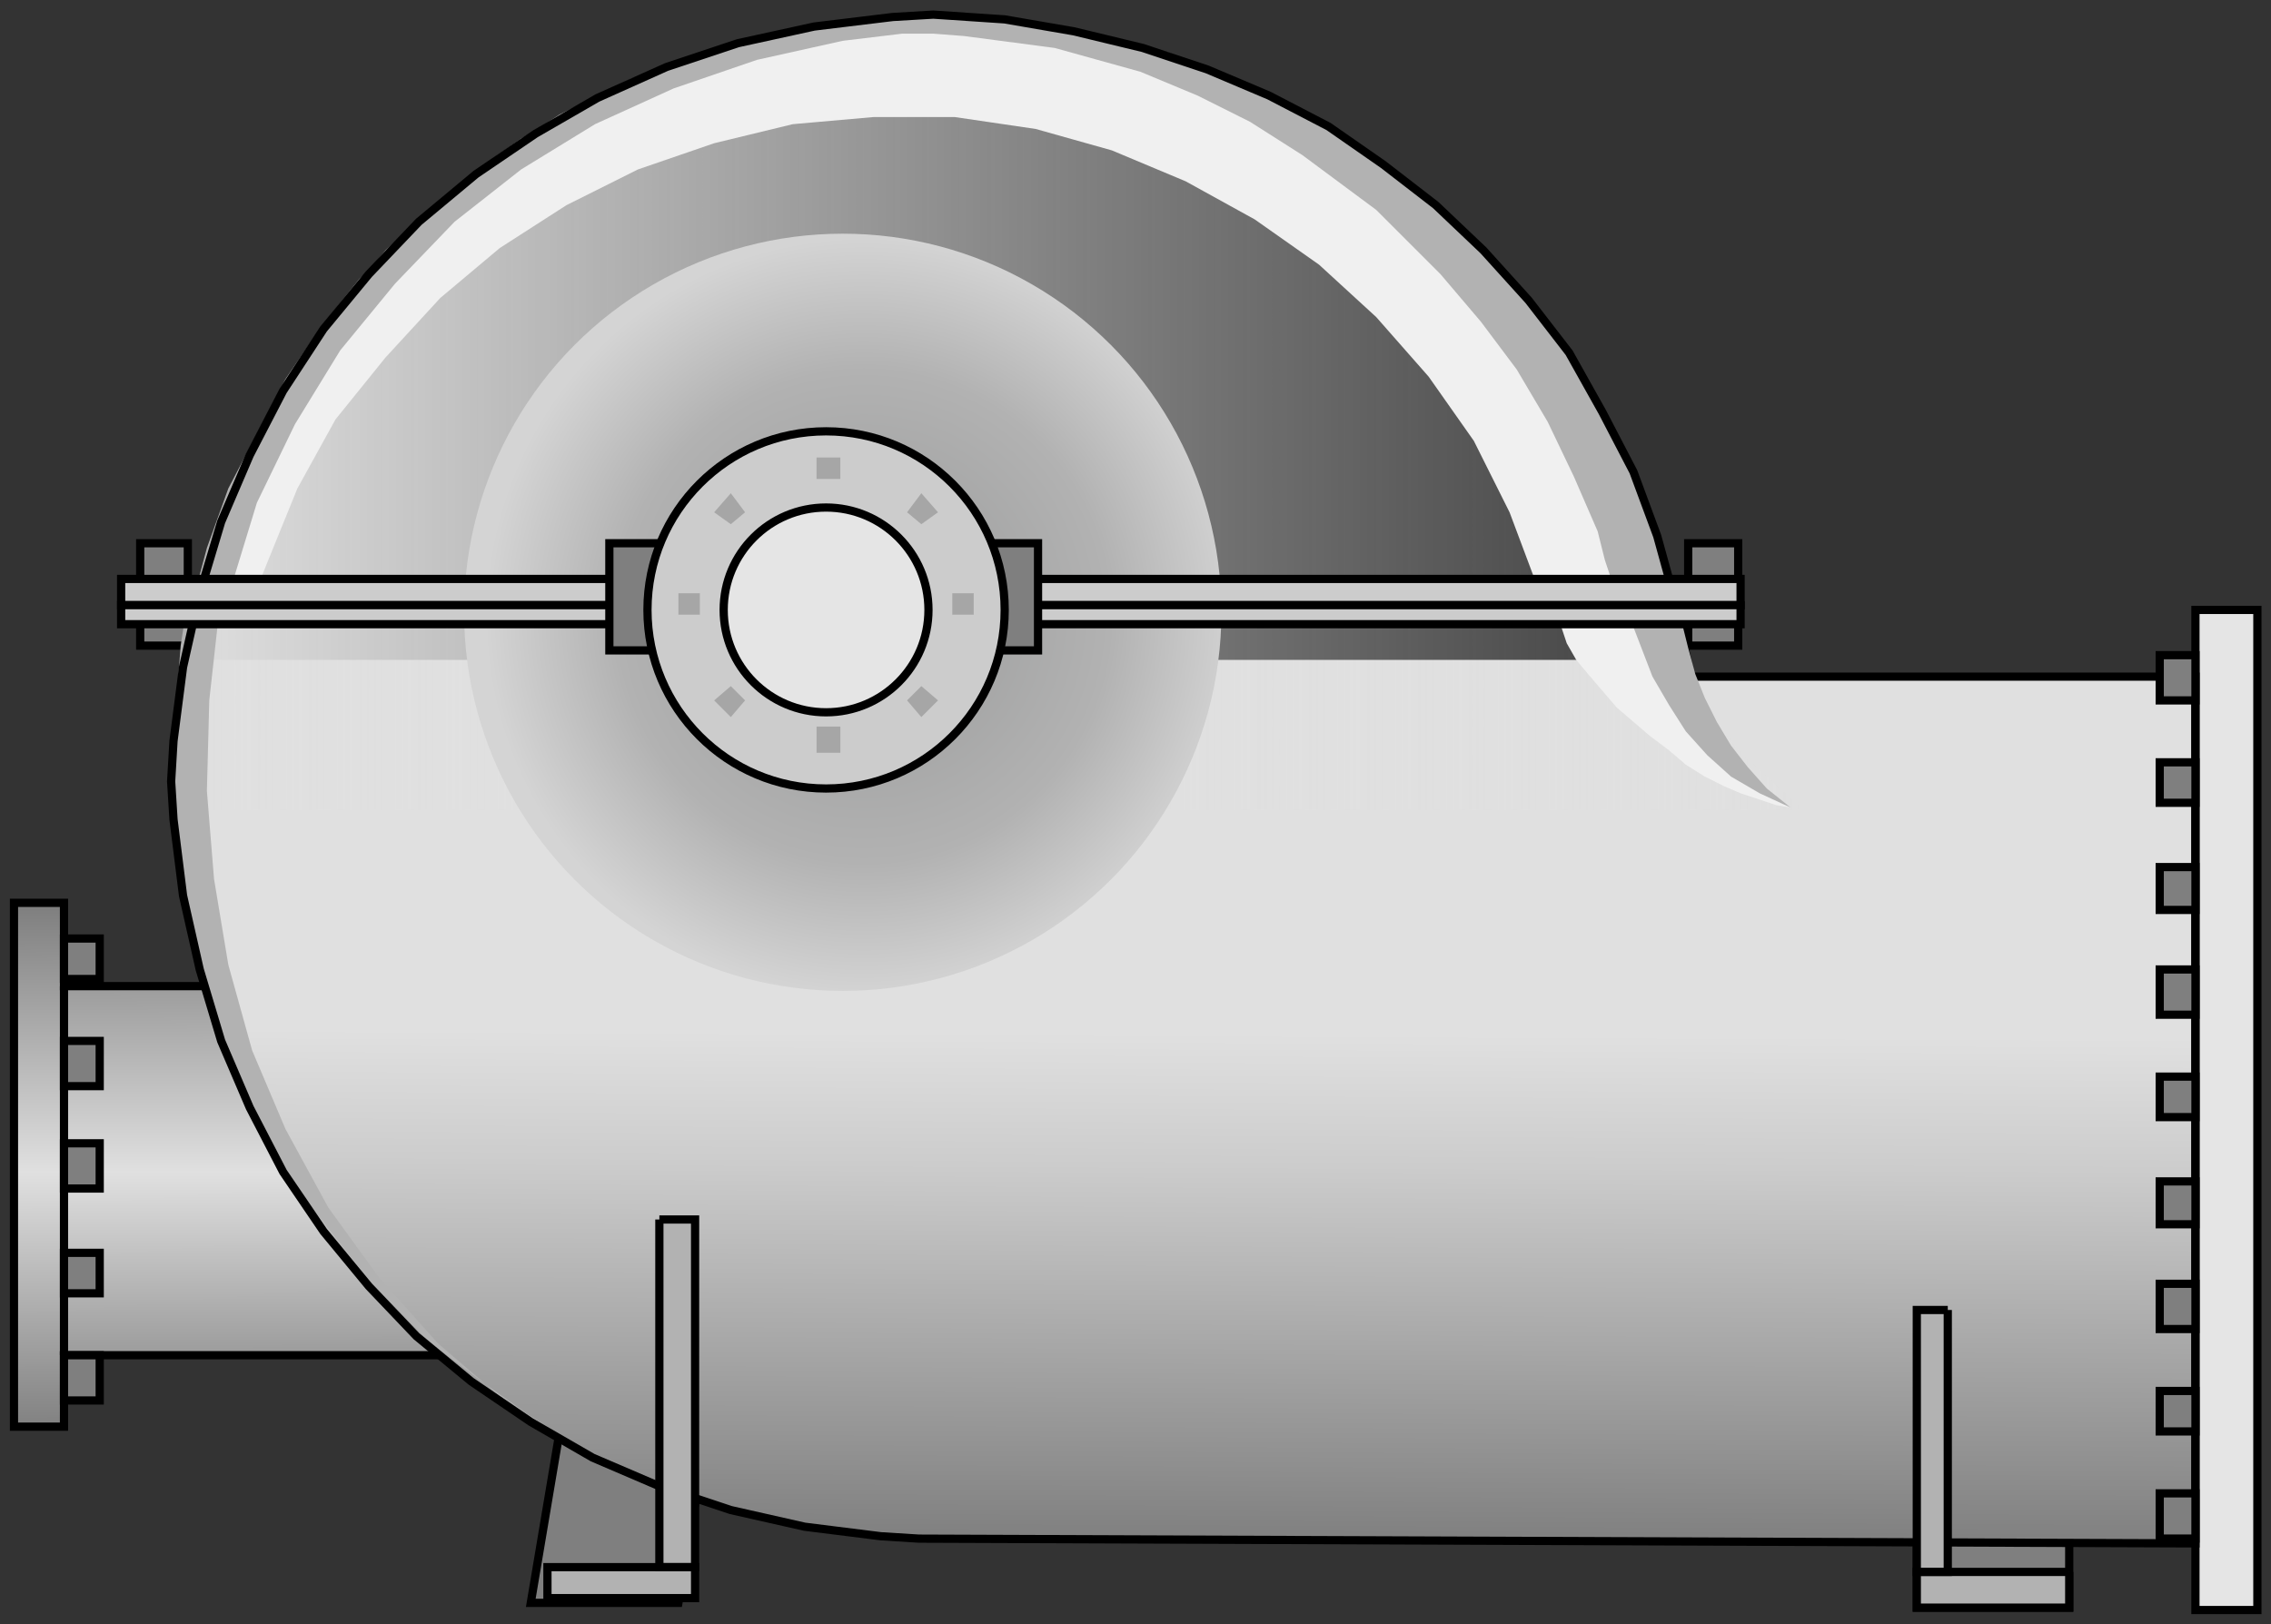 <?xml version="1.0" encoding="utf-8"?>
<!-- Generator: Adobe Illustrator 16.0.0, SVG Export Plug-In . SVG Version: 6.00 Build 0)  -->
<!DOCTYPE svg PUBLIC "-//W3C//DTD SVG 1.1//EN" "http://www.w3.org/Graphics/SVG/1.1/DTD/svg11.dtd">
<svg version="1.1"
	 id="svg2" sodipodi:docname="Pumps1041.svg" inkscape:version="0.48.3.1 r9886" xmlns:dc="http://purl.org/dc/elements/1.1/" xmlns:cc="http://creativecommons.org/ns#" xmlns:rdf="http://www.w3.org/1999/02/22-rdf-syntax-ns#" xmlns:svg="http://www.w3.org/2000/svg" xmlns:sodipodi="http://sodipodi.sourceforge.net/DTD/sodipodi-0.dtd" xmlns:inkscape="http://www.inkscape.org/namespaces/inkscape"
	 xmlns="http://www.w3.org/2000/svg" xmlns:xlink="http://www.w3.org/1999/xlink" x="0px" y="0px" width="138.167px"
	 height="98.833px" viewBox="3.208 3.168 138.167 98.833" enable-background="new 3.208 3.168 138.167 98.833" xml:space="preserve"
	>
<rect x="3.208" y="3.168" width="138.167" height="98.833" fill="#333333" stroke="none"/>
<sodipodi:namedview  id="namedview136" inkscape:current-layer="svg2" inkscape:window-y="-8" inkscape:window-x="-8" inkscape:window-height="848" inkscape:window-width="1440" inkscape:pageshadow="2" inkscape:pageopacity="0" bordercolor="#666666" pagecolor="#ffffff" inkscape:cy="40.047713" inkscape:cx="19.908524" guidetolerance="10" gridtolerance="10" inkscape:zoom="2.5347794" objecttolerance="10" showgrid="false" borderopacity="1" inkscape:window-maximized="1">
	</sodipodi:namedview>
<path id="path4" fill="#7F7F7F" stroke="#000000" stroke-width="0.5" d="M105.917,36.223h3.043v6.23h-3.043V36.223z"/>
<path id="path6" fill="#7F7F7F" stroke="#000000" stroke-width="0.5" d="M11.737,36.223h2.898v6.23h-2.898V36.223z"/>
<path id="path8" fill="#7F7F7F" stroke="#000000" stroke-width="0.5" d="M129.099,95.773h-9.273v5.216h9.273V95.773z"/>
<path id="path10" fill="#7F7F7F" stroke="#000000" stroke-width="0.5" d="M37.673,87.805h8.983l-2.173,12.895H35.5L37.673,87.805z"
	/>
<linearGradient id="path12_1_" gradientUnits="userSpaceOnUse" x1="1473.687" y1="-2489.635" x2="1474.005" y2="-2709.891" gradientTransform="matrix(0.145 0 0 -0.145 -190.947 -302.651)">
	<stop  offset="0" style="stop-color:#7F7F7F"/>
	<stop  offset="0.505" style="stop-color:#E0E0E0"/>
	<stop  offset="1" style="stop-color:#7F7F7F"/>
</linearGradient>
<path id="path12" fill="url(#path12_1_)" d="M41.15,63.172v22.459H7.101v4.347H4.058V58.102h3.043v5.07H41.15z"/>
<path id="path20" fill="none" stroke="#000000" stroke-width="0.5" d="M41.15,63.172v22.459H7.101v4.347H4.058V58.102h3.043v5.07
	H41.15"/>
<path id="path22" fill="none" stroke="#000000" stroke-width="0.5" d="M7.101,85.631V63.172"/>
<path id="path24" fill="#7F7F7F" stroke="#000000" stroke-width="0.5" d="M7.101,85.631h2.173v2.753H7.101V85.631z"/>
<path id="path26" fill="#7F7F7F" stroke="#000000" stroke-width="0.5" d="M7.101,79.4h2.173v2.463H7.101V79.4z"/>
<path id="path28" fill="#7F7F7F" stroke="#000000" stroke-width="0.5" d="M7.101,72.735h2.173v2.753H7.101V72.735z"/>
<path id="path30" fill="#7F7F7F" stroke="#000000" stroke-width="0.5" d="M7.101,66.506h2.173v2.752H7.101V66.506z"/>
<path id="path32" fill="#7F7F7F" stroke="#000000" stroke-width="0.5" d="M7.101,60.275h2.173v2.463H7.101V60.275z"/>
<linearGradient id="path34_1_" gradientUnits="userSpaceOnUse" x1="1837.876" y1="-2392.835" x2="1836.115" y2="-2756.332" gradientTransform="matrix(0.145 0 0 -0.145 -190.947 -302.651)">
	<stop  offset="0" style="stop-color:#E0E0E0"/>
	<stop  offset="0.412" style="stop-color:#E0E0E0"/>
	<stop  offset="0.565" style="stop-color:#CCCCCC"/>
	<stop  offset="1" style="stop-color:#7F7F7F"/>
</linearGradient>
<path id="path34" fill="url(#path34_1_)" d="M106.062,43.323v1.014h30.717v52.74l-77.662-0.29l-5.071-0.435l-5.071-1.015
	l-4.782-1.448l-4.492-2.028L35.5,89.543l-4.057-2.753l-3.622-3.188l-3.333-3.477l-2.898-3.912l-2.463-4.057l-2.029-4.348
	l-1.594-4.637l-1.159-4.636l-0.58-4.927l-0.145-2.607l0.29-5.071l0.29-2.608H106.062z"/>
<path id="path50" fill="#E0E0E0" d="M13.621,53.465v-0.289v-0.291v-0.29v-0.29v-0.29v-0.58v-0.145h123.158v2.173H13.621z"/>
<linearGradient id="path52_1_" gradientUnits="userSpaceOnUse" x1="1411.873" y1="-2283.819" x2="2097.876" y2="-2283.819" gradientTransform="matrix(0.145 0 0 -0.145 -190.947 -302.651)">
	<stop  offset="0" style="stop-color:#E0E0E0"/>
	<stop  offset="1" style="stop-color:#E0E0E0;stop-opacity:0"/>
</linearGradient>
<path id="path52" fill="url(#path52_1_)" d="M113.017,52.451H13.621l0.29-4.926l0.58-4.926l1.159-4.492l1.449-4.492l1.884-4.202
	l2.173-3.912l2.608-3.623l2.898-3.477l3.333-3.043l3.478-2.753l3.767-2.463l4.057-2.029l4.347-1.594l4.636-1.304l4.782-0.725
	l2.463-0.29l2.463-0.145l2.173,0.145l4.347,0.435l4.057,0.869l4.057,1.159l3.912,1.449l3.622,1.739l3.622,2.029l3.188,2.463
	l3.043,2.608l2.897,2.898l2.464,3.188l2.318,3.333l2.027,3.623l1.594,3.912l1.449,4.057l1.015,4.202l0.869,3.622l2.464,3.188
	l2.896,2.608l0.436,0.435L113.017,52.451z"/>
<path id="path54" fill="#B2B2B2" d="M14.49,40.57h0.29h0.29h0.29h1.159l-0.579,5.216l-0.145,5.506l0.435,5.361l0.869,5.217
	l1.449,5.215l2.028,4.782l2.608,4.781l3.043,4.202l3.622,4.057l4.057,3.478l1.594,1.015l1.449,0.869l-1.594-1.015l-3.042-2.173
	l-3.043-2.318l-3.767-3.912l-3.333-4.202l-2.897-4.347l-2.174-4.781l-1.738-5.071l-1.015-5.216l-0.58-5.361v-1.884v-1.883
	l0.435-5.651L14.49,40.57z"/>
<path id="path56" fill="#B2B2B2" d="M17.678,40.28H14.78l1.014-3.767l1.304-3.623l1.739-3.332l1.739-3.333l2.173-3.188l2.318-2.897
	l4.057-3.912l2.753-2.463l3.042-2.173l3.333-1.884l3.333-1.738l3.478-1.304l3.622-1.159l3.767-0.869l5.796-0.58h2.028l2.173,0.145
	l4.057,0.435l3.912,0.724l3.912,1.015l3.767,1.449l3.479,1.594l3.477,2.028l3.332,2.318l2.898,2.463l2.898,2.753l2.607,3.042
	l2.318,3.333l2.028,3.478l1.739,3.622l1.448,3.767l0.579,2.029l0.58,2.028h-7.389L96.5,35.354l-2.318-4.637l-2.754-4.202
	l-3.188-3.912l-3.622-3.478l-4.058-3.042l-4.346-2.608l-4.637-1.884l-4.782-1.449l-5.071-0.725l-5.361-0.145l-5.216,0.58
	l-5.071,1.159l-4.637,1.884l-4.347,2.318l-4.202,2.898l-3.767,3.333l-3.333,3.767l-2.898,4.057l-2.463,4.492l-2.173,4.781
	L17.678,40.28z"/>
<path id="path58" fill="#F0F0F0" d="M18.837,38.976h-1.594l1.594-5.216l2.318-4.782l2.753-4.491l3.333-4.057l3.622-3.767
	l4.057-3.188l4.492-2.753l4.781-2.174l5.071-1.738l5.216-1.159l3.622-0.435h1.884l1.883,0.145l5.506,0.725l5.216,1.449l3.478,1.449
	l3.188,1.594l3.188,2.028l4.491,3.333l3.912,3.912l2.463,2.898l2.173,2.898l1.885,3.188l1.594,3.333l1.448,3.333l0.435,1.738
	l0.58,1.739h-4.637l-1.738-4.636l-2.174-4.347l-2.753-3.912l-3.188-3.623l-3.478-3.188l-3.912-2.753l-4.201-2.318l-4.492-1.883
	l-4.637-1.304l-4.926-0.725h-4.926l-4.926,0.435l-4.781,1.159l-4.637,1.594l-4.347,2.173l-4.057,2.608l-3.623,3.042l-3.333,3.623
	l-3.042,3.767L21.3,32.89l-1.884,4.637L18.837,38.976z"/>
<radialGradient id="circle60_1_" cx="1701.57" cy="-2367.821" r="159.002" gradientTransform="matrix(0.145 0 0 -0.145 -190.947 -302.651)" gradientUnits="userSpaceOnUse">
	<stop  offset="0" style="stop-color:#989999"/>
	<stop  offset="0.65" style="stop-color:#B2B2B2"/>
	<stop  offset="1" style="stop-color:#D4D4D4"/>
</radialGradient>
<circle id="circle60" fill="url(#circle60_1_)" cx="54.48" cy="40.425" r="23.038"/>
<path id="path66" fill="#E5E5E5" stroke="#000000" stroke-width="0.5" d="M140.546,40.28h-3.768v60.855h3.768V40.28z"/>
<path id="path68" fill="none" stroke="#000000" stroke-width="0.5" d="M106.062,44.337l-0.869-4.347l-1.16-4.202l-1.448-3.912
	l-1.884-3.622l-2.028-3.623l-2.464-3.188l-2.752-3.042l-2.898-2.753l-3.188-2.463l-3.332-2.318l-3.623-1.883L76.649,7.39
	l-3.912-1.304l-4.202-1.014l-4.202-0.725L62.16,4.202l-2.173-0.145l-2.463,0.145l-4.781,0.58l-4.637,1.014l-4.347,1.449
	l-4.202,1.884l-3.767,2.173l-3.623,2.463l-3.478,2.898l-3.042,3.188l-2.753,3.333l-2.463,3.767l-2.028,3.912l-1.739,4.057
	l-1.304,4.347l-1.015,4.492l-0.58,4.492l-0.145,2.463l0.145,2.318l0.58,4.636l1.015,4.492l1.304,4.348l1.739,4.057l2.028,3.912
	l2.463,3.621l2.753,3.334l2.898,3.042l3.333,2.753l3.622,2.463l3.767,2.174l4.057,1.738l4.347,1.449l4.492,1.014l4.636,0.58
	l2.318,0.145l77.662,0.29v-52.74H106.062"/>
<path id="path70" fill="#F0F0F0" d="M97.948,40.57l0.579,1.738l0.58,1.015l0.725,0.869l0.869,1.014l0.869,1.014l1.015,0.87
	l1.015,0.869l1.158,0.87l1.015,0.869l1.159,0.725l1.159,0.58l1.015,0.435l2.173,0.724l0.869,0.145l-1.739-1.014l-1.448-1.159
	l-1.304-1.304l-1.16-1.449l-0.869-1.594l-0.869-1.739l-0.725-1.739l-0.579-1.738H97.948z"/>
<path id="path72" fill="#B2B2B2" d="M105.482,40.859l0.435,1.739l0.435,1.594l0.58,1.449l0.725,1.449l0.869,1.449l1.014,1.304
	l1.16,1.304l1.448,1.159l-1.884-0.869l-1.738-1.014l-1.449-1.304l-1.304-1.449l-1.015-1.594l-1.014-1.739l-0.725-1.884l-0.725-1.883
	l1.449,0.145L105.482,40.859z"/>
<path id="path74" fill="#CCCCCC" stroke="#000000" stroke-width="0.5" d="M10.578,38.396h98.527v1.594H10.578V38.396z"/>
<path id="path76" fill="#CCCCCC" stroke="#000000" stroke-width="0.5" d="M10.578,41.149h98.527V39.99H10.578V41.149z"/>
<path id="path78" fill="#7F7F7F" stroke="#000000" stroke-width="0.5" d="M136.779,43.033h-2.174v2.753h2.174V43.033z"/>
<path id="path80" fill="#7F7F7F" stroke="#000000" stroke-width="0.5" d="M136.779,49.553h-2.174v2.463h2.174V49.553z"/>
<path id="path82" fill="#7F7F7F" stroke="#000000" stroke-width="0.5" d="M136.779,55.928h-2.174v2.608h2.174V55.928z"/>
<path id="path84" fill="#7F7F7F" stroke="#000000" stroke-width="0.5" d="M136.779,62.158h-2.174v2.753h2.174V62.158z"/>
<path id="path86" fill="#7F7F7F" stroke="#000000" stroke-width="0.5" d="M136.779,68.678h-2.174v2.464h2.174V68.678z"/>
<path id="path88" fill="#7F7F7F" stroke="#000000" stroke-width="0.5" d="M136.779,75.054h-2.174v2.608h2.174V75.054z"/>
<path id="path90" fill="#7F7F7F" stroke="#000000" stroke-width="0.5" d="M136.779,81.284h-2.174v2.753h2.174V81.284z"/>
<path id="path92" fill="#7F7F7F" stroke="#000000" stroke-width="0.5" d="M136.779,87.805h-2.174v2.463h2.174V87.805z"/>
<path id="path94" fill="#7F7F7F" stroke="#000000" stroke-width="0.5" d="M136.779,94.035h-2.174v2.752h2.174V94.035z"/>
<path id="path96" fill="#B2B2B2" d="M129.099,98.816h-9.273v2.173h9.273V98.816z"/>
<path id="path98" fill="#B2B2B2" d="M121.71,82.878h-1.885v15.938h1.885V82.878z"/>
<path id="path100" fill="#B2B2B2" d="M43.324,77.372h2.173v21.153h-2.173V77.372z"/>
<path id="path102" fill="#B2B2B2" stroke="#000000" stroke-width="0.5" d="M36.514,98.525h8.983v1.885h-8.983V98.525z"/>
<path id="path104" fill="none" stroke="#000000" stroke-width="0.5" d="M129.099,98.816h-9.273v2.173h9.273V98.816"/>
<path id="path106" fill="none" stroke="#000000" stroke-width="0.5" d="M121.71,82.878h-1.885v15.938h1.885V82.878"/>
<path id="path108" fill="none" stroke="#000000" stroke-width="0.5" d="M43.324,77.372h2.173v21.153h-2.173V77.372"/>
<path id="path110" fill="#7F7F7F" stroke="#000000" stroke-width="0.5" d="M40.281,36.223h26.081v6.52H40.281V36.223z"/>
<circle id="circle112" fill="#CCCCCC" cx="53.466" cy="40.28" r="10.867"/>
<circle id="circle114" fill="none" stroke="#000000" stroke-width="0.5" cx="53.466" cy="40.28" r="10.867"/>
<circle id="circle116" fill="#E5E5E5" cx="53.466" cy="40.28" r="6.23"/>
<circle id="circle118" fill="none" stroke="#000000" stroke-width="0.5" cx="53.466" cy="40.28" r="6.23"/>
<path id="path120" fill="#A6A6A6" d="M52.887,48.973v-1.594h1.449v1.594H52.887z"/>
<path id="path122" fill="#A6A6A6" d="M59.262,46.8l-0.869-1.014l0.869-0.869l1.014,0.869L59.262,46.8z"/>
<path id="path124" fill="#A6A6A6" d="M62.449,40.57h-1.304v-1.304h1.304V40.57z"/>
<path id="path126" fill="#A6A6A6" d="M60.276,34.339l-1.014,0.725l-0.869-0.725l0.869-1.159L60.276,34.339z"/>
<path id="path128" fill="#A6A6A6" d="M54.335,31.007v1.304h-1.449v-1.304H54.335z"/>
<path id="path130" fill="#A6A6A6" d="M47.67,33.18l0.869,1.159l-0.869,0.725l-1.014-0.725L47.67,33.18z"/>
<path id="path132" fill="#A6A6A6" d="M44.483,39.266h1.304v1.304h-1.304V39.266z"/>
<path id="path134" fill="#A6A6A6" d="M46.656,45.786l1.014-0.869l0.869,0.869L47.67,46.8L46.656,45.786z"/>
</svg>

